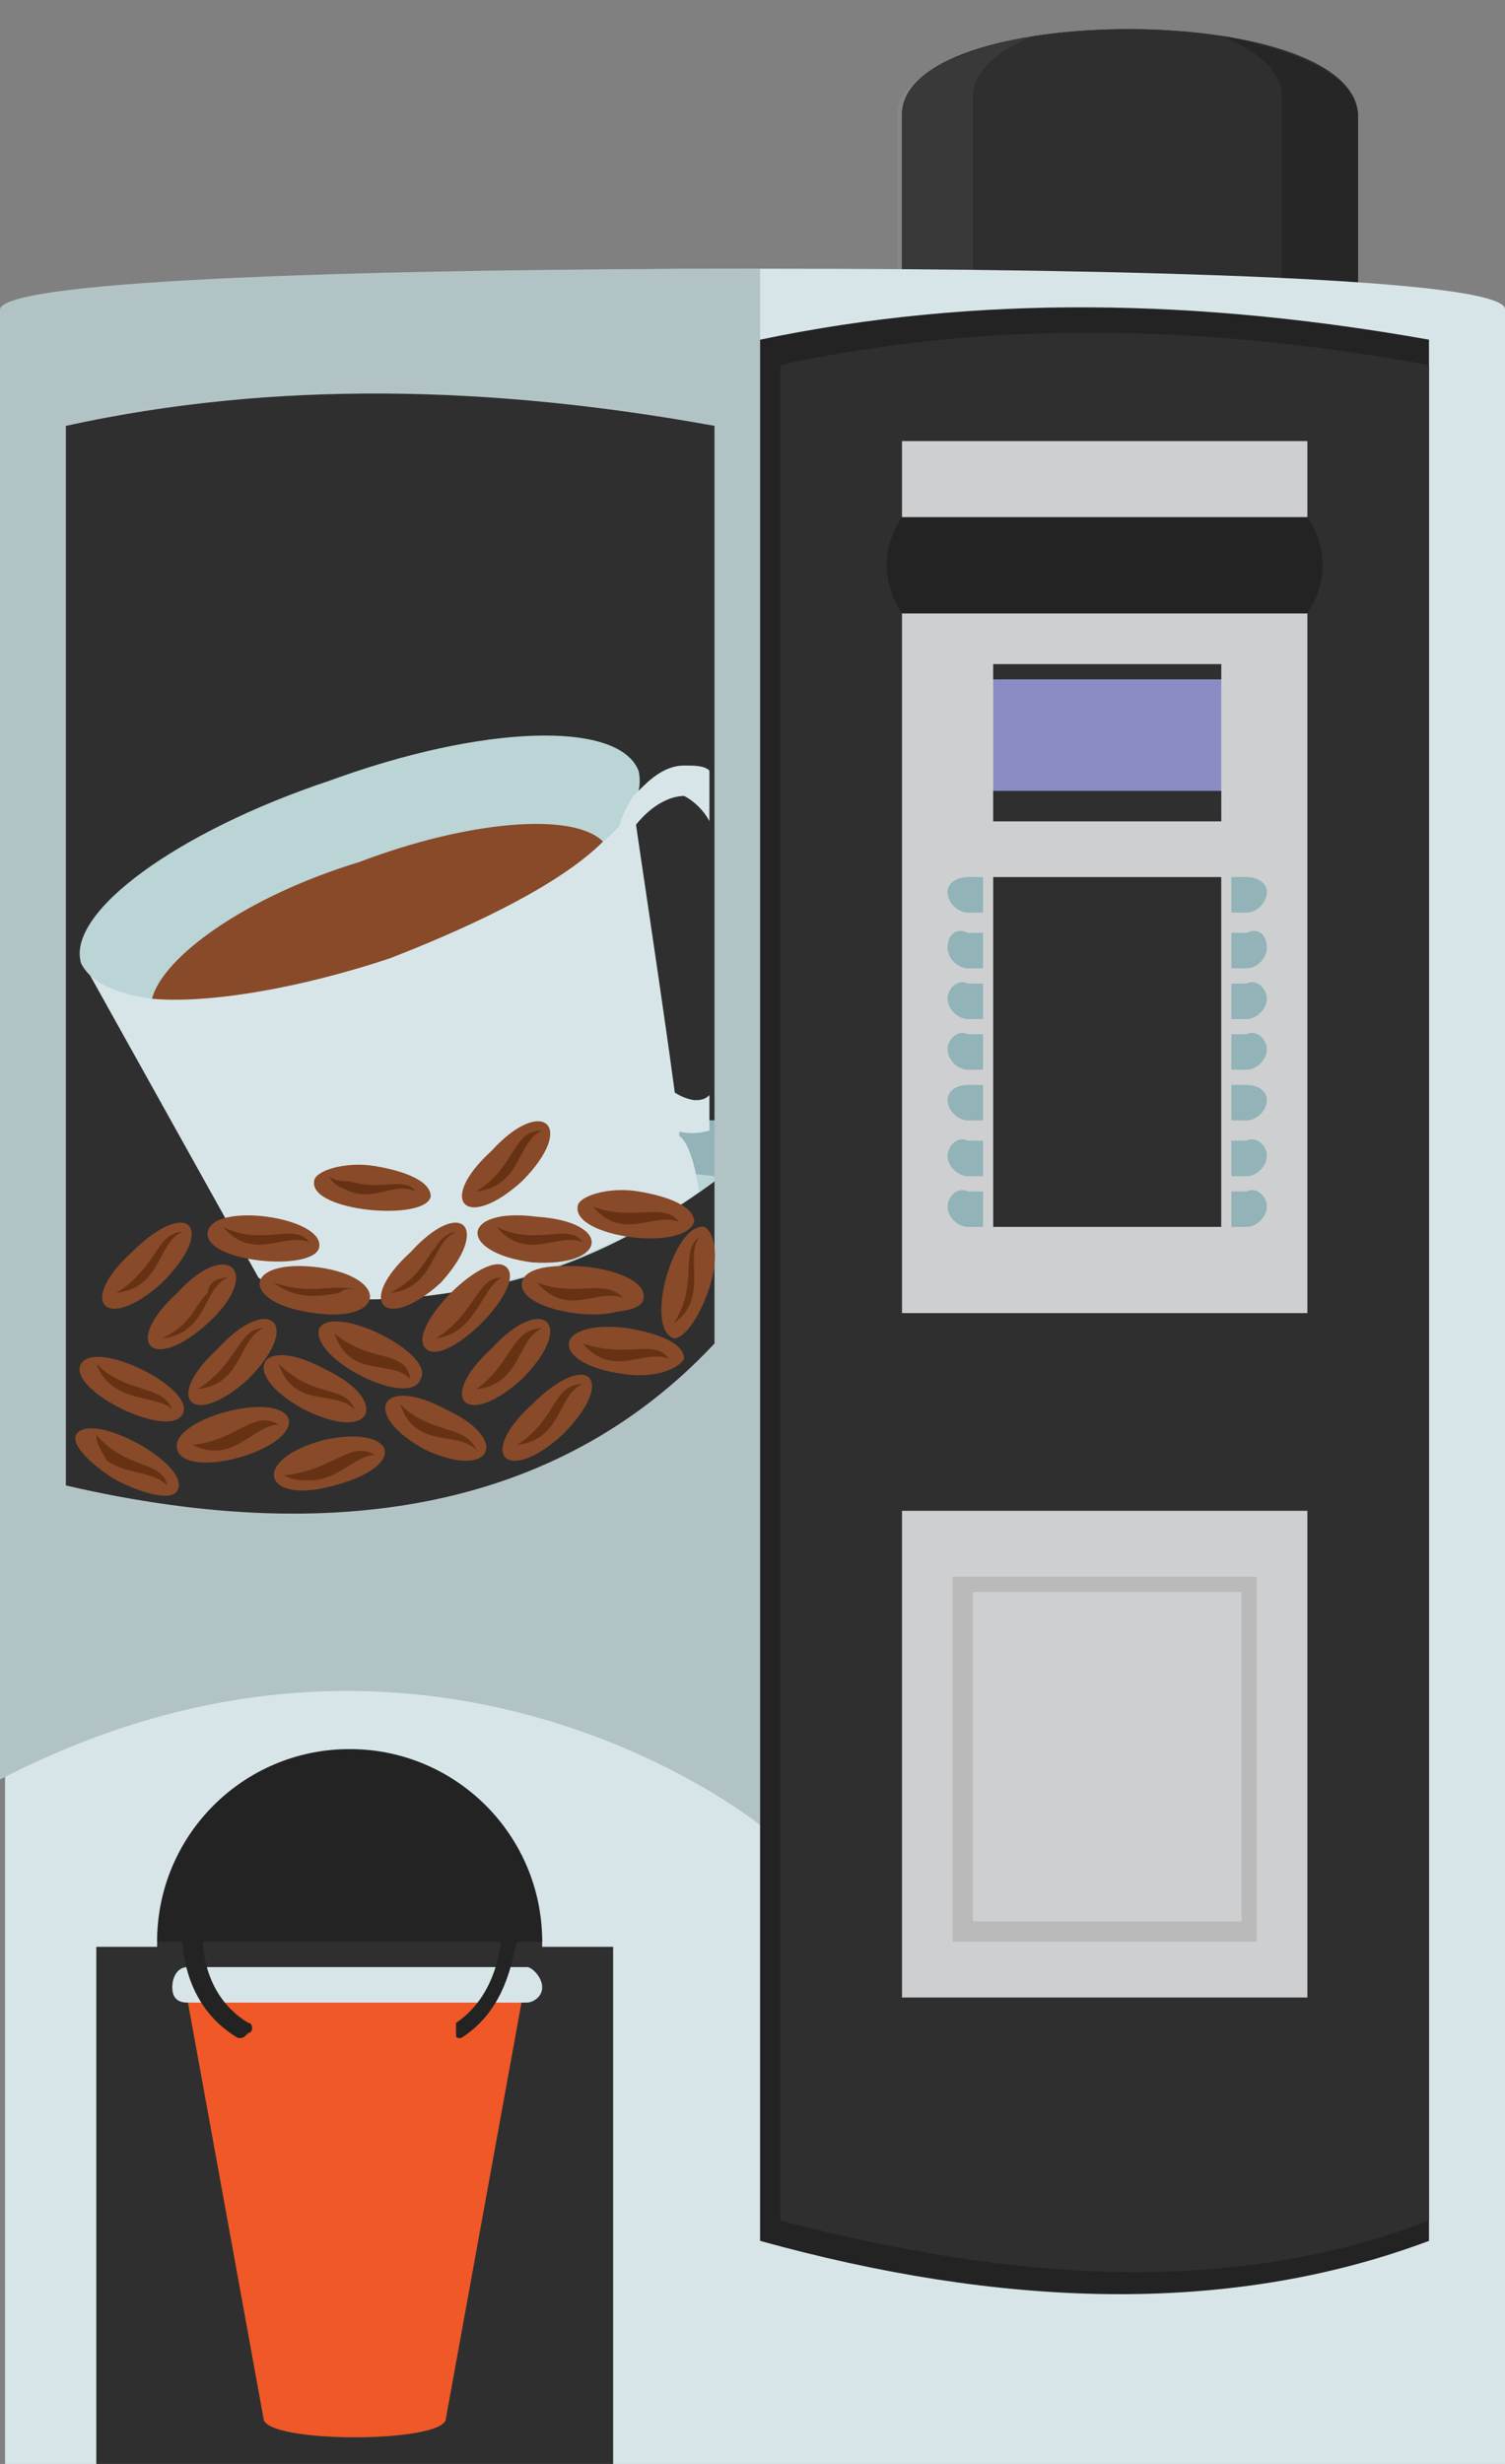 <?xml version="1.0" encoding="UTF-8"?><svg xmlns="http://www.w3.org/2000/svg" xmlns:xlink="http://www.w3.org/1999/xlink" height="48.6" preserveAspectRatio="xMidYMid meet" version="1.0" viewBox="10.1 0.4 29.7 48.6" width="29.7" zoomAndPan="magnify"><rect x="10.1" y="0.4" width="29.7" height="48.6" fill="#808080" stroke="none"/><g><g><g><path d="M36.9,2.7v11.2h-9V2.7C27.8,0.4,36.9,0.4,36.9,2.7z" fill="#2F2F30"/></g><g><path d="M36.9,2.7v11.2h-9V2.7C27.8,0.4,36.9,0.4,36.9,2.7z" fill="#2F2F30"/></g><g><path d="M30.5,1.1c-0.7,0.3-1.2,0.7-1.2,1.2v11.5h-1.5V2.7C27.8,1.9,29,1.4,30.5,1.1z" fill="#FFF" opacity=".05"/></g><g><path d="M34.2,1.1c0.7,0.3,1.2,0.7,1.2,1.2v11.5h1.5V2.7C36.9,1.9,35.7,1.4,34.2,1.1z" opacity=".2"/></g></g><g><path d="M39.8,6.5V49H10.2V6.5c0-0.5,7.5-0.8,15-0.8C32.5,5.7,39.8,5.9,39.8,6.5z" fill="#D7E5E8"/></g><g><g><path d="M22.2,49V38.8h-1.4c0-2.1-1.7-3.8-3.8-3.8c-2.1,0-3.8,1.7-3.8,3.8H12V49H22.2z" fill="#2F2F30"/></g><g><path d="M20.8,38.7c0-2.1-1.7-3.8-3.8-3.8c-2.1,0-3.8,1.7-3.8,3.8H20.8z" fill="#232323"/></g><g><g><path d="M20.5,39.3l-1.6,8.8c0,0.5-3.6,0.5-3.6,0l-1.6-8.8H20.5z" fill="#F05827"/></g><g><path d="M20.8,39.6c0,0.2-0.2,0.3-0.3,0.3h-6.7c-0.2,0-0.3-0.1-0.3-0.3c0-0.2,0.1-0.4,0.3-0.4h6.7 C20.6,39.2,20.8,39.4,20.8,39.6z" fill="#D7E5E8"/></g></g><g><g><path d="M19.2,40.6c-0.1,0-0.1,0-0.1-0.1c0-0.1,0-0.2,0-0.2c0.9-0.6,0.9-1.8,0.9-1.8c0-0.1,0.1-0.2,0.2-0.2 c0.1,0,0.2,0.1,0.2,0.2C20.2,38.6,20.3,39.9,19.2,40.6C19.2,40.6,19.2,40.6,19.2,40.6z" fill="#232323"/></g><g><path d="M14.8,40.6C14.8,40.6,14.8,40.6,14.8,40.6c-1.2-0.7-1.1-2.1-1.1-2.1c0-0.1,0.1-0.2,0.2-0.2c0,0,0,0,0,0 c0.1,0,0.2,0.1,0.2,0.2c0,0-0.1,1.2,0.9,1.8c0.1,0,0.1,0.2,0,0.2C14.9,40.6,14.9,40.6,14.8,40.6z" fill="#232323"/></g></g></g><g><path d="M25.1,5.7v30.7c0,0-6.5-5.3-15-0.9v-29C10.2,5.9,17.7,5.7,25.1,5.7z" fill="#B2C3C5"/></g><g><path d="M38.3,44.6V7.1c-4.5-0.8-8.9-0.9-13.2,0v37.5C29.8,45.9,34.3,46.1,38.3,44.6z" fill="#232323"/></g><g><path d="M24.2,8.8v18.1C21.3,30,17,31,11.4,29.7V8.8C15.5,7.9,19.8,8,24.2,8.8z" fill="#2F2F30"/></g><g><path d="M38.3,44.2V7.6c-4.4-0.8-8.7-0.9-12.8,0v36.6C30.1,45.4,34.4,45.7,38.3,44.2z" fill="#2F2F30"/></g><g><path d="M27.9 9.1H35.9V26.3H27.9z" fill="#CECFD0"/></g><g><path d="M27.9 30.2H35.9V39.8H27.9z" fill="#CECFD0"/></g><g><path d="M28.9 31.5H34.9V38.7H28.9z" fill="#BABABB"/></g><g><path d="M29.3 31.8H34.6V38.3H29.3z" fill="#CECFD0"/></g><g><path d="M35.9,10.6c0.4,0.6,0.4,1.3,0,1.9c-2.7,0-5.4,0-8,0c-0.4-0.6-0.4-1.3,0-1.9C30.6,10.6,33.3,10.6,35.9,10.6z" fill="#232323"/></g><g><g><path d="M29.7 13.5H34.2V16.6H29.7z" fill="#8A8CC4"/></g><g><path d="M29.7 16H34.2V16.6H29.7z" fill="#2F2F30"/></g><g><path d="M29.7 13.5H34.2V13.8H29.7z" fill="#2F2F30"/></g></g><g><path d="M29.7 17.7H34.2V24.6H29.7z" fill="#2F2F30"/></g><g fill="#92B3B8"><g><path d="M35.1,18c0,0.2-0.2,0.4-0.4,0.4h-0.3v-0.7h0.3C34.9,17.7,35.1,17.8,35.1,18z"/><path d="M35.1,19.1c0,0.2-0.2,0.4-0.4,0.4h-0.3v-0.7h0.3C34.9,18.7,35.1,18.8,35.1,19.1z"/><path d="M35.1,20.1c0,0.2-0.2,0.4-0.4,0.4h-0.3v-0.7h0.3C34.9,19.7,35.1,19.9,35.1,20.1z"/><path d="M35.1,21.1c0,0.2-0.2,0.4-0.4,0.4h-0.3v-0.7h0.3C34.9,20.7,35.1,20.9,35.1,21.1z"/><path d="M35.1,22.1c0,0.2-0.2,0.4-0.4,0.4h-0.3v-0.7h0.3C34.9,21.8,35.1,21.9,35.1,22.1z"/><path d="M35.1,23.2c0,0.2-0.2,0.4-0.4,0.4h-0.3v-0.7h0.3C34.9,22.8,35.1,23,35.1,23.2z"/><path d="M35.1,24.2c0,0.2-0.2,0.4-0.4,0.4h-0.3v-0.7h0.3C34.9,23.8,35.1,24,35.1,24.2z"/></g><g><path d="M28.8,18c0,0.2,0.2,0.4,0.4,0.4h0.3v-0.7h-0.3C29,17.7,28.8,17.8,28.8,18z"/><path d="M28.8,19.1c0,0.2,0.2,0.4,0.4,0.4h0.3v-0.7h-0.3C29,18.7,28.8,18.8,28.8,19.1z"/><path d="M28.8,20.1c0,0.2,0.2,0.4,0.4,0.4h0.3v-0.7h-0.3C29,19.7,28.8,19.9,28.8,20.1z"/><path d="M28.8,21.1c0,0.2,0.2,0.4,0.4,0.4h0.3v-0.7h-0.3C29,20.7,28.8,20.9,28.8,21.1z"/><path d="M28.8,22.1c0,0.2,0.2,0.4,0.4,0.4h0.3v-0.7h-0.3C29,21.8,28.8,21.9,28.8,22.1z"/><path d="M28.8,23.2c0,0.2,0.2,0.4,0.4,0.4h0.3v-0.7h-0.3C29,22.8,28.8,23,28.8,23.2z"/><path d="M28.8,24.2c0,0.2,0.2,0.4,0.4,0.4h0.3v-0.7h-0.3C29,23.8,28.8,24,28.8,24.2z"/></g></g><g><g><path d="M24.2,22.5v1.2c-3.1,2.3-6.5,2.7-8.9,1.9C17.4,23.9,21.4,22.5,24.2,22.5z" fill="#BBD4D5"/></g><g><path d="M24.2,22.5v1.2c-3.1,2.3-6.5,2.7-8.9,1.9C17.4,23.9,21.4,22.5,24.2,22.5z" fill="#92B3B8"/></g><g><path d="M24.2,23.7c-2.7,2-5.6,2.7-8.7,2c2.9-1.7,6.6-2.4,8.7-2.1V23.7z" fill="#BBD4D5"/></g><g><path d="M23.9,23.9c-3.5,2.5-7.7,2.4-8.7,1.7l-3.4-6.1c0,0,0,0,0,0l-0.1-0.2l3.4-1.2h0l4.1-1.4c0,0,0,0,0,0 l3.4-1.2l0,0.2c0,0,0,0,0,0l0,0.3l0,0.3c0,0.1,1,6.6,0.9,6.5h0C23.8,23,23.9,24,23.9,23.9z" fill="#D7E5E8"/></g><g><path d="M22.7,15.6c0.1,0.4-0.1,0.9-0.7,1.4c-0.8,0.8-2.4,1.6-4.2,2.3c-1.8,0.6-3.6,0.9-4.7,0.8 c-0.7-0.1-1.2-0.3-1.4-0.7c-0.3-1,1.9-2.6,4.9-3.6C19.6,14.7,22.3,14.6,22.7,15.6z" fill="#BBD4D5"/></g><g><path d="M22,17c-0.8,0.8-2.4,1.6-4.2,2.3c-1.8,0.6-3.6,0.9-4.7,0.8c0.2-0.8,1.8-2,4.1-2.7 C19.3,16.6,21.4,16.4,22,17z" fill="#884A28"/></g><g><path d="M22.8,16.5C22.8,16.5,22.8,16.4,22.8,16.5c0.3-0.3,0.6-0.4,0.8-0.4c0.2,0.1,0.4,0.3,0.5,0.5c0,0,0,0,0,0 v-1c-0.1-0.1-0.3-0.1-0.5-0.1c-0.4,0-0.7,0.3-0.9,0.5c0,0-0.1,0.1-0.1,0.1c-0.2,0.3-0.3,0.6-0.4,1c-0.2,0.7-0.3,1.3-0.3,2 c-0.1,1.9,0.8,4,2.2,3.6v-0.7c-0.1,0.1-0.2,0.1-0.3,0.1c-1.3-0.2-2.1-3.3-1.5-5C22.4,17,22.6,16.7,22.8,16.5z" fill="#D7E5E8"/></g></g><g><g><path d="M13.3,25.7c-1.1,1-1.7,0.4-0.6-0.6C13.8,24,14.4,24.6,13.3,25.7z" fill="#884A28"/></g><g><path d="M13.7,24.7c-0.5,0.2-0.4,1.1-1.3,1.2C13.2,25.4,13.2,24.7,13.7,24.7z" fill="#673213"/></g></g><g><g><path d="M14.2,26.5c-1.1,1-1.7,0.4-0.6-0.6C14.6,24.8,15.3,25.5,14.2,26.5z" fill="#884A28"/></g><g><path d="M14.6,25.6c-0.5,0.2-0.4,1.1-1.3,1.2c0.6-0.3,0.6-0.6,0.9-0.9C14.2,25.7,14.4,25.6,14.6,25.6z" fill="#673213"/></g></g><g><g><path d="M14.2,24.7c0.1-0.6,2.3-0.3,2.2,0.3C16.3,25.5,14.1,25.3,14.2,24.7z" fill="#884A28"/></g><g><path d="M16.2,24.9c-0.5-0.2-1.1,0.4-1.7-0.3C15.3,25,15.9,24.5,16.2,24.9z" fill="#673213"/></g></g><g><g><path d="M11.7,27.3c0.3-0.5,2.3,0.5,2,1C13.4,28.8,11.4,27.8,11.7,27.3z" fill="#884A28"/></g><g><path d="M13.5,28.2c-0.3-0.3-1.2-0.1-1.5-0.9C12.6,27.9,13.3,27.7,13.5,28.2z" fill="#673213"/></g></g><g><g><path d="M16.3,26.3c-1.5-0.2-1.4-1.1,0.1-0.9C17.8,25.6,17.7,26.5,16.3,26.3z" fill="#884A28"/></g><g><path d="M17.2,25.9c-0.1-0.1-0.3-0.1-0.4,0c-0.5,0.1-0.9,0.1-1.3-0.2c0.6,0.2,0.9,0.1,1.3,0.1 C16.9,25.8,17.1,25.8,17.2,25.9z" fill="#673213"/></g></g><g><g><path d="M15,27.6c-1.1,1-1.7,0.4-0.6-0.6C15.4,25.9,16.1,26.5,15,27.6z" fill="#884A28"/></g><g><path d="M15.3,26.6c-0.5,0.2-0.4,1.1-1.3,1.2C14.8,27.3,14.8,26.6,15.3,26.6z" fill="#673213"/></g></g><g><g><path d="M16.3,23.7c0-0.2,0.6-0.4,1.2-0.3c0.6,0.1,1.1,0.3,1.1,0.6C18.5,24.5,16.2,24.3,16.3,23.7z" fill="#884A28"/></g><g><path d="M18.3,23.9c-0.4-0.2-0.8,0.2-1.3,0c-0.2-0.1-0.3-0.1-0.4-0.3c0.1,0.1,0.3,0.1,0.4,0.1 C17.6,23.9,18.1,23.6,18.3,23.9z" fill="#673213"/></g></g><g><g><path d="M18.8,25.7c-1.1,1-1.7,0.4-0.6-0.6C19.2,24,19.8,24.6,18.8,25.7z" fill="#884A28"/></g><g><path d="M19.1,24.7c-0.5,0.2-0.4,1.1-1.3,1.2c0.6-0.3,0.7-0.7,0.9-0.9C18.8,24.8,19,24.7,19.1,24.7z" fill="#673213"/></g></g><g><g><path d="M20.4,23.7c-1.1,1-1.7,0.4-0.6-0.6C20.8,22,21.5,22.6,20.4,23.7z" fill="#884A28"/></g><g><path d="M20.8,22.7c-0.5,0.2-0.4,1.1-1.3,1.2C20.3,23.4,20.2,22.7,20.8,22.7z" fill="#673213"/></g></g><g><g><path d="M24.1,25.8c-0.2,0.6-0.5,1-0.7,1c-0.6-0.2,0-2.3,0.6-2.2C24.2,24.7,24.3,25.2,24.1,25.8z" fill="#884A28"/></g><g><path d="M23.9,24.8c-0.3,0.4,0.2,1.2-0.5,1.7C23.9,25.7,23.5,25.1,23.9,24.8z" fill="#673213"/></g></g><g><g><path d="M18.5,27c-0.4-0.4,1.2-2,1.6-1.6C20.5,25.8,18.9,27.4,18.5,27z" fill="#884A28"/></g><g><path d="M20,25.6c-0.4,0.2-0.5,1.1-1.3,1.2C19.5,26.3,19.5,25.6,20,25.6z" fill="#673213"/></g></g><g><g><path d="M20.6,25.3c-1.5-0.2-1.4-1.1,0.1-0.9C22.2,24.5,22.1,25.4,20.6,25.3z" fill="#884A28"/></g><g><path d="M21.6,24.9c-0.5-0.2-1.1,0.4-1.7-0.3C20.7,25,21.3,24.5,21.6,24.9z" fill="#673213"/></g></g><g><g><path d="M21.5,24.2c0-0.2,0.6-0.4,1.2-0.3c0.6,0.1,1.1,0.3,1.1,0.6C23.6,25.1,21.4,24.8,21.5,24.2z" fill="#884A28"/></g><g><path d="M23.5,24.5c-0.5-0.2-1.1,0.4-1.7-0.3C22.6,24.5,23.2,24.1,23.5,24.5z" fill="#673213"/></g></g><g><g><path d="M16.4,26.6c0.3-0.5,2.3,0.5,2,1C18.2,28.2,16.2,27.2,16.4,26.6z" fill="#884A28"/></g><g><path d="M18.2,27.6c-0.4-0.4-1.2,0-1.5-0.9C17.4,27.3,18.1,27,18.2,27.6z" fill="#673213"/></g></g><g><g><path d="M16.1,28.2c-1.3-0.7-0.9-1.5,0.4-0.8C17.8,28,17.5,28.9,16.1,28.2z" fill="#884A28"/></g><g><path d="M17.1,28.2c-0.4-0.4-1.2,0-1.5-0.9C16.3,28,16.9,27.7,17.1,28.2z" fill="#673213"/></g></g><g><g><path d="M18.5,29c-1.3-0.7-0.9-1.5,0.4-0.8C20.2,28.8,19.8,29.6,18.5,29z" fill="#884A28"/></g><g><path d="M19.5,29c-0.4-0.4-1.2,0-1.5-0.9C18.6,28.7,19.3,28.5,19.5,29z" fill="#673213"/></g></g><g><g><path d="M13.6,29c-0.2-0.6,2-1.2,2.2-0.6C15.9,29,13.8,29.6,13.6,29z" fill="#884A28"/></g><g><path d="M15.6,28.5c-0.5,0-0.9,0.8-1.7,0.4C14.8,28.8,15.1,28.2,15.6,28.5z" fill="#673213"/></g></g><g><g><path d="M12.4,29.6c-0.5-0.3-0.9-0.7-0.8-0.9c0.3-0.5,2.3,0.6,2,1.1C13.5,30,13,29.9,12.4,29.6z" fill="#884A28"/></g><g><path d="M13.4,29.7c-0.3-0.3-0.8-0.2-1.2-0.5C12.1,29,12,28.9,12,28.7C12.6,29.4,13.3,29.2,13.4,29.7z" fill="#673213"/></g></g><g><g><path d="M16.7,29.7c-1.4,0.4-1.7-0.5-0.2-0.9C17.9,28.5,18.2,29.3,16.7,29.7z" fill="#884A28"/></g><g><path d="M17.5,29.1c-0.4,0-0.7,0.5-1.3,0.5c-0.2,0-0.3,0-0.5-0.1C16.7,29.4,17,28.8,17.5,29.1z" fill="#673213"/></g></g><g><g><path d="M20.6,25.7c0.1-0.6,2.3-0.3,2.2,0.3C22.8,26.5,20.5,26.3,20.6,25.7z" fill="#884A28"/></g><g><path d="M22.6,25.9c-0.5-0.2-1.1,0.4-1.7-0.3C21.8,26,22.3,25.5,22.6,25.9z" fill="#673213"/></g></g><g><g><path d="M20.4,27.6c-1.1,1-1.7,0.4-0.6-0.6C20.8,25.9,21.5,26.5,20.4,27.6z" fill="#884A28"/></g><g><path d="M20.8,26.6c-0.5,0.2-0.4,1.1-1.3,1.2C20.2,27.3,20.2,26.6,20.8,26.6z" fill="#673213"/></g></g><g><g><path d="M21.2,28.7c-1.1,1-1.7,0.4-0.6-0.6C21.7,27,22.3,27.6,21.2,28.7z" fill="#884A28"/></g><g><path d="M21.6,27.7c-0.5,0.2-0.4,1.1-1.3,1.2C21.1,28.4,21,27.7,21.6,27.7z" fill="#673213"/></g></g><g><g><path d="M20.4,25.7c0.1-0.6,2.3-0.3,2.2,0.3C22.5,26.6,20.3,26.3,20.4,25.7z" fill="#884A28"/></g><g><path d="M22.4,26c-0.5-0.2-1.1,0.4-1.7-0.3C21.5,26,22,25.6,22.4,26z" fill="#673213"/></g></g><g><g><path d="M22.4,27.5c-1.5-0.2-1.4-1.1,0.1-0.9c0.6,0.1,1.1,0.3,1.1,0.6C23.5,27.4,23,27.6,22.4,27.5z" fill="#884A28"/></g><g><path d="M23.3,27.2c-0.5-0.2-1.1,0.4-1.7-0.3C22.5,27.2,23,26.8,23.3,27.2z" fill="#673213"/></g></g></g></svg>
